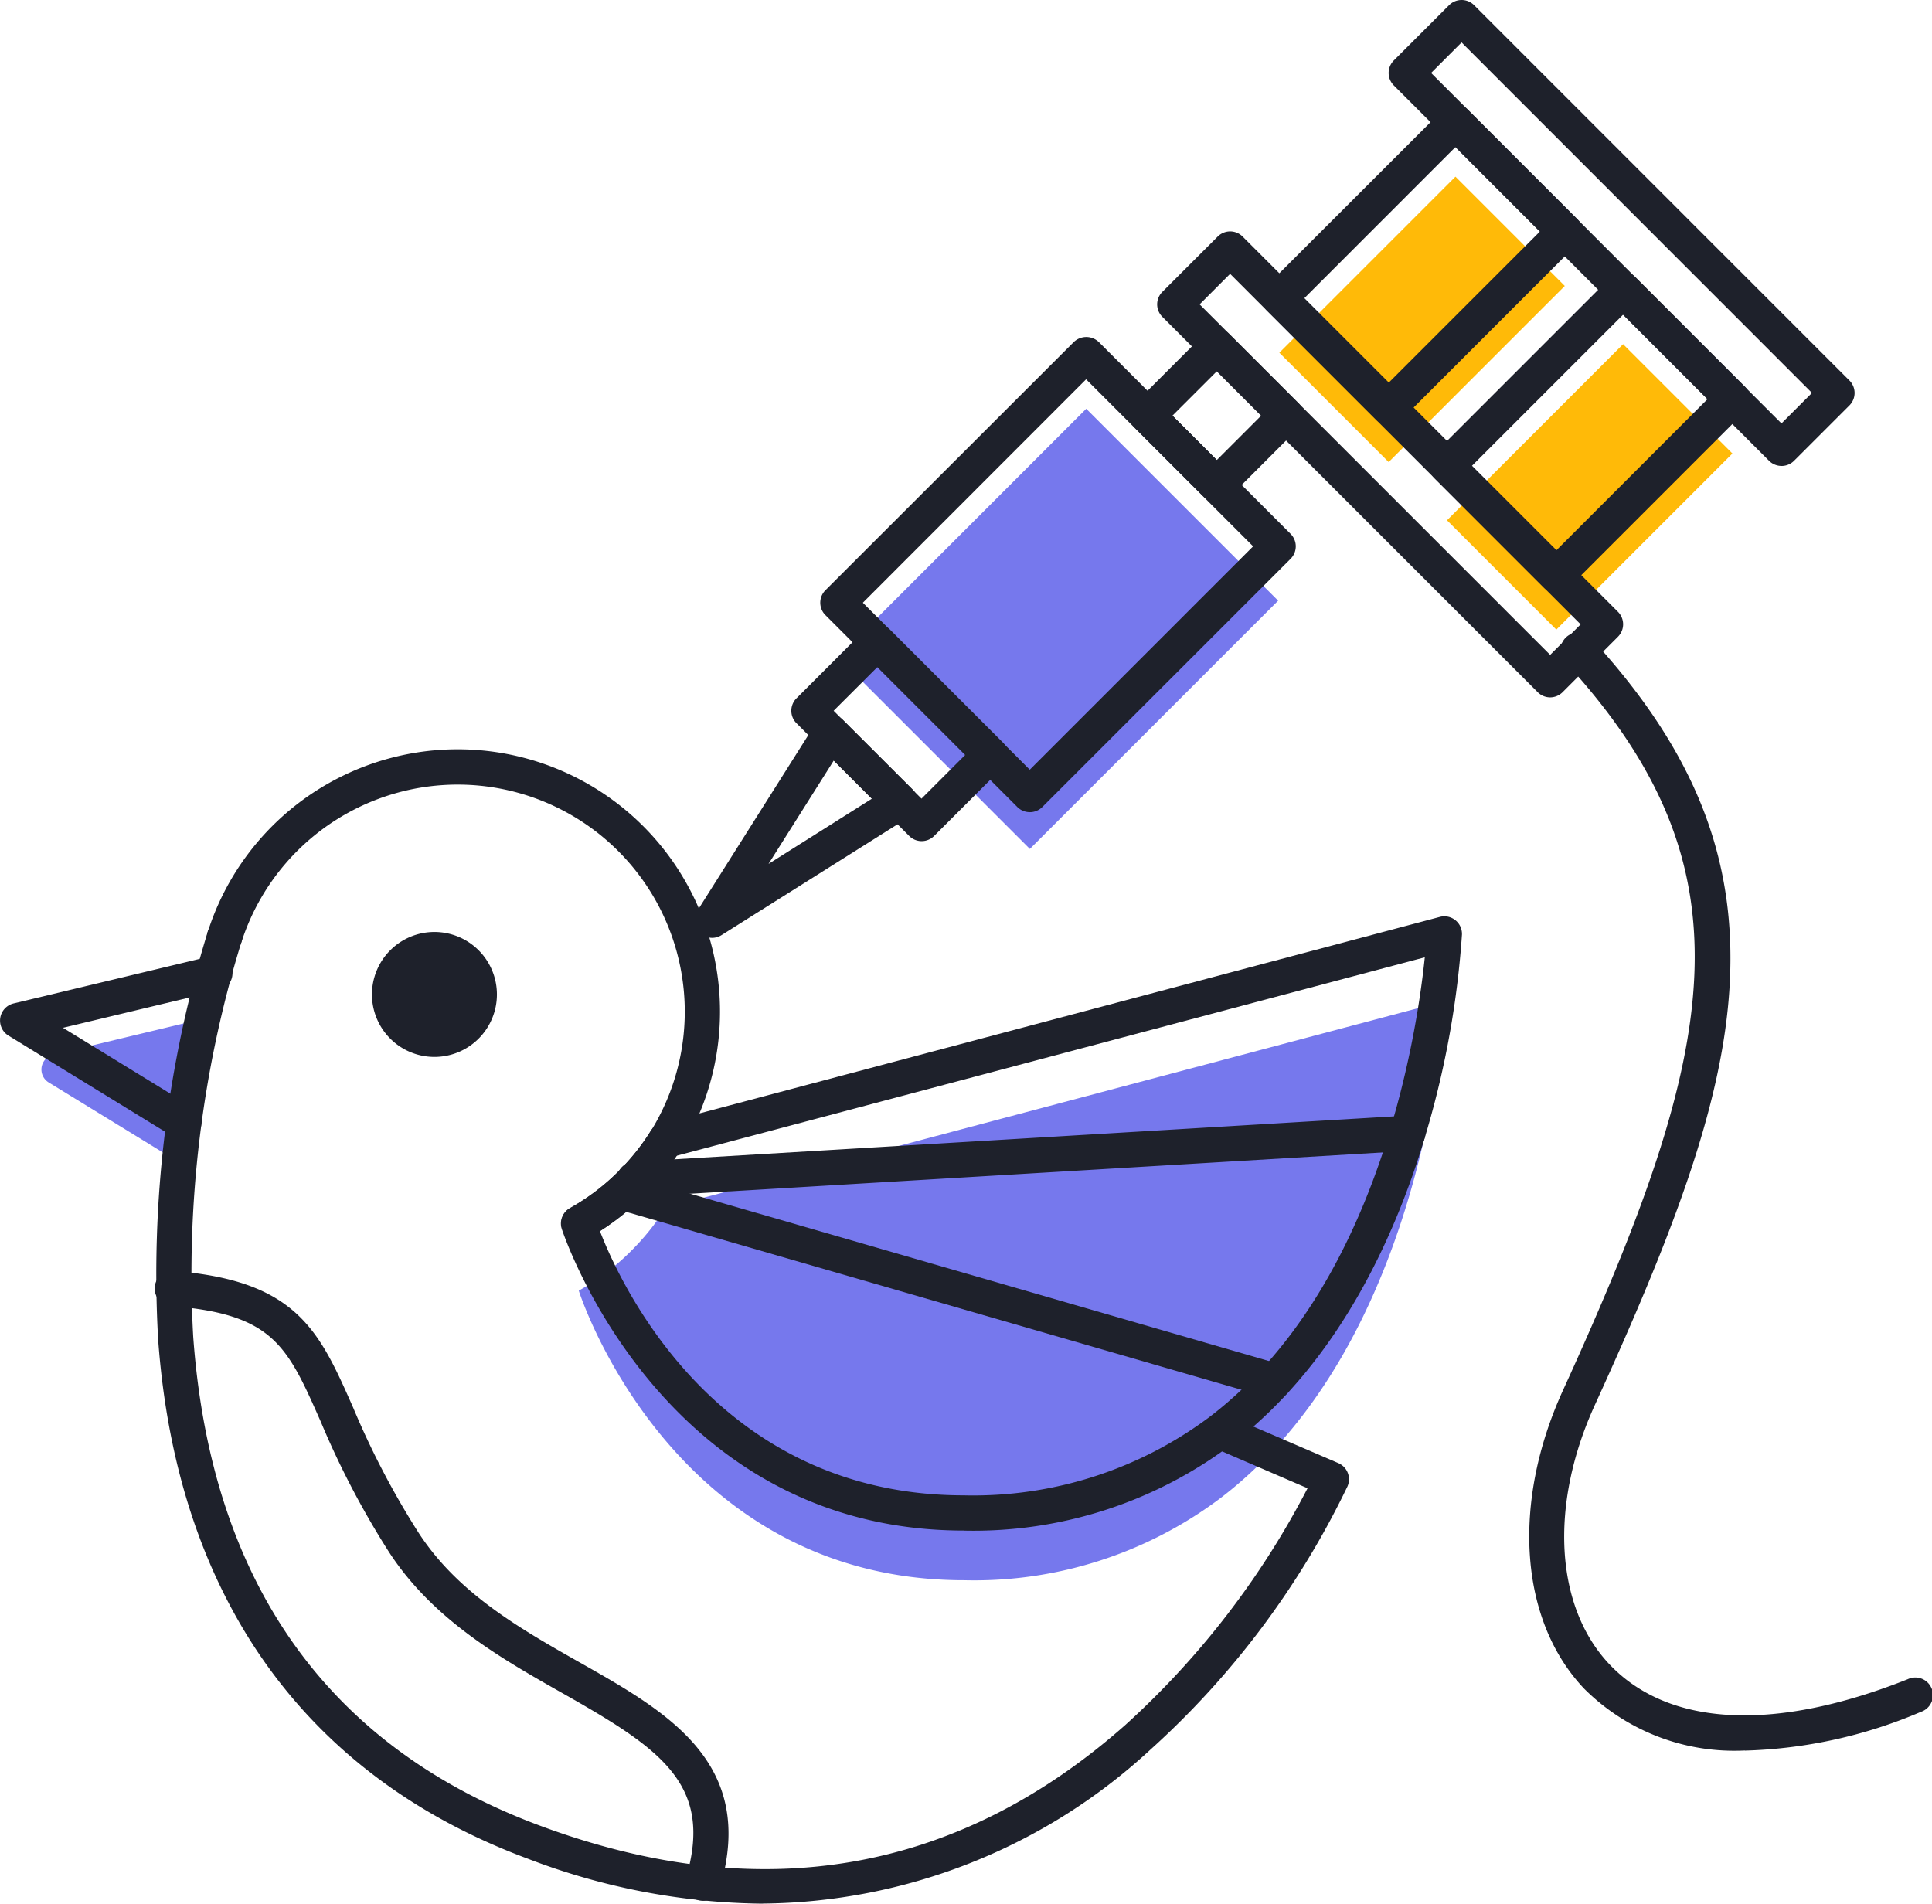 <svg id="Groupe_40" data-name="Groupe 40" xmlns="http://www.w3.org/2000/svg" xmlns:xlink="http://www.w3.org/1999/xlink" width="65.737" height="64.779" viewBox="0 0 65.737 64.779">
  <defs>
    <clipPath id="clip-path">
      <rect id="Rectangle_95" data-name="Rectangle 95" width="65.737" height="64.779" fill="none"/>
    </clipPath>
  </defs>
  <g id="Groupe_39" data-name="Groupe 39" transform="translate(0 0)" clip-path="url(#clip-path)">
    <path id="Tracé_242" data-name="Tracé 242" d="M67.6,66s-.5,11.5-7.644,16.926a13.943,13.943,0,0,1-8.7,2.779c-10,0-13.114-9.853-13.114-9.853a8.173,8.173,0,0,0,1.925-1.5,8.018,8.018,0,0,0,1.03-1.321Z" transform="translate(-18.449 -31.933)" fill="#7678ed"/>
    <path id="Tracé_243" data-name="Tracé 243" d="M7.819,67.34,3.124,68.466a.515.515,0,0,0-.15.937l3.979,2.44a.509.509,0,0,0,.769-.336l.719-3.566a.515.515,0,0,0-.623-.6" transform="translate(-1.322 -32.573)" fill="#7678ed"/>
    <rect id="Rectangle_92" data-name="Rectangle 92" width="11.947" height="9.234" transform="translate(28.512 22.358) rotate(-45)" fill="#7678ed"/>
    <rect id="Rectangle_93" data-name="Rectangle 93" width="8.474" height="5.261" transform="translate(43.53 12.003) rotate(-45)" fill="#ffba08"/>
    <rect id="Rectangle_94" data-name="Rectangle 94" width="8.474" height="5.261" transform="translate(49.234 17.704) rotate(-45)" fill="#ffba08"/>
    <path id="Tracé_244" data-name="Tracé 244" d="M46.383,54.716a.6.6,0,0,1-.506-.919l4.033-6.386a.6.6,0,0,1,.44-.275.59.59,0,0,1,.49.171L53.2,49.664a.6.6,0,0,1-.1.93L46.7,54.624a.6.6,0,0,1-.32.092m4.139-6.032L48.3,52.2l3.516-2.218Z" transform="translate(-22.151 -22.803)" fill="#1e212b"/>
    <path id="Tracé_245" data-name="Tracé 245" d="M61.2,38.385a.6.6,0,0,1-.424-.176l-6.529-6.529a.6.6,0,0,1,0-.847L62.7,22.386a.617.617,0,0,1,.847,0l6.529,6.53a.6.6,0,0,1,0,.847L61.627,38.21a.6.6,0,0,1-.423.176m-5.683-7.128L61.2,36.94l7.6-7.6-5.683-5.683Z" transform="translate(-26.162 -10.749)" fill="#1e212b"/>
    <path id="Tracé_246" data-name="Tracé 246" d="M56.594,48.542h0a.6.6,0,0,1-.423-.176l-3.836-3.837a.6.6,0,0,1,0-.847l2.336-2.335a.6.6,0,0,1,.847,0l3.836,3.836a.6.6,0,0,1,0,.847l-2.335,2.336a.6.6,0,0,1-.424.176M53.6,44.106l2.989,2.99,1.489-1.489-2.989-2.989Z" transform="translate(-25.235 -19.92)" fill="#1e212b"/>
    <path id="Tracé_247" data-name="Tracé 247" d="M77.439,27.588a.6.6,0,0,1-.424-.176l-2.356-2.356a.6.6,0,0,1,0-.847l2.356-2.356a.6.6,0,0,1,.847,0l2.356,2.356a.6.6,0,0,1,0,.847l-2.356,2.356a.6.6,0,0,1-.423.176m-1.51-2.955,1.51,1.509,1.509-1.509-1.509-1.51Z" transform="translate(-36.036 -10.488)" fill="#1e212b"/>
    <path id="Tracé_248" data-name="Tracé 248" d="M89.647,31.111h0a.6.6,0,0,1-.423-.176L76.451,18.162a.6.6,0,0,1,0-.847l1.885-1.885a.6.6,0,0,1,.847,0L91.955,28.2a.6.6,0,0,1,0,.847L90.07,30.935a.6.6,0,0,1-.423.176M77.721,17.739,89.647,29.665l1.038-1.038L78.758,16.7Z" transform="translate(-36.903 -7.381)" fill="#1e212b"/>
    <path id="Tracé_249" data-name="Tracé 249" d="M104.9,15.855h0a.6.6,0,0,1-.423-.176L91.709,2.906a.6.6,0,0,1,0-.847L93.593.175a.6.6,0,0,1,.847,0l12.773,12.774a.6.6,0,0,1,0,.847l-1.885,1.884a.6.6,0,0,1-.423.176M92.979,2.483,104.9,14.409l1.038-1.038L94.016,1.445Z" transform="translate(-44.285 0)" fill="#1e212b"/>
    <path id="Tracé_250" data-name="Tracé 250" d="M87.489,17.8a.6.6,0,0,1-.423-.176l-3.72-3.72a.6.6,0,0,1,0-.847L89.338,7.07a.6.6,0,0,1,.847,0l3.72,3.72a.6.6,0,0,1,0,.847l-5.992,5.992a.6.6,0,0,1-.423.176m-2.873-4.319,2.873,2.873,5.145-5.145L89.761,8.34Z" transform="translate(-40.239 -3.336)" fill="#1e212b"/>
    <path id="Tracé_251" data-name="Tracé 251" d="M98.539,28.854a.6.6,0,0,1-.423-.176l-3.72-3.72a.6.6,0,0,1,0-.847l5.992-5.992a.6.6,0,0,1,.847,0l3.72,3.72a.6.6,0,0,1,0,.847l-5.992,5.992a.6.6,0,0,1-.423.176m-2.873-4.319,2.873,2.873,5.145-5.145-2.873-2.873Z" transform="translate(-45.585 -8.682)" fill="#1e212b"/>
    <path id="Tracé_252" data-name="Tracé 252" d="M108.141,79.765a7.232,7.232,0,0,1-5.468-2.1c-2.2-2.317-2.485-6.3-.722-10.159,5.344-11.7,6.539-17.725.1-24.752a.6.6,0,1,1,.883-.809c3.5,3.818,4.942,7.465,4.685,11.823-.238,4.023-1.93,8.429-4.582,14.235-1.559,3.407-1.362,6.876.5,8.836,2.014,2.119,5.616,2.3,10.145.5a.6.6,0,1,1,.442,1.113,16.348,16.348,0,0,1-5.987,1.317" transform="translate(-48.769 -20.199)" fill="#1e212b"/>
    <path id="Tracé_253" data-name="Tracé 253" d="M26.285,66.12A.6.6,0,0,1,25.992,65a7.556,7.556,0,0,0,1.783-1.387,7.407,7.407,0,0,0,.956-1.225,7.726,7.726,0,0,0-4.116-11.4,7.729,7.729,0,0,0-9.78,4.878L14.79,56a.6.6,0,0,1-1.134-.387l.045-.132a8.925,8.925,0,0,1,16.928,5.665,8.958,8.958,0,0,1-.882,1.878A8.591,8.591,0,0,1,28.64,64.44a8.739,8.739,0,0,1-2.063,1.6.6.6,0,0,1-.292.076" transform="translate(-6.592 -23.891)" fill="#1e212b"/>
    <path id="Tracé_254" data-name="Tracé 254" d="M30.917,94.127a22.835,22.835,0,0,1-7.994-1.53c-7.593-2.822-11.942-8.932-12.576-17.668a39.6,39.6,0,0,1,1.681-13.853.6.6,0,1,1,1.14.366,38.326,38.326,0,0,0-1.627,13.4c.607,8.352,4.577,13.948,11.8,16.632,7.495,2.786,14.2,1.629,19.923-3.436a28.539,28.539,0,0,0,6.192-8.048L46.231,78.6a.6.6,0,0,1,.473-1.1l3.8,1.635a.6.6,0,0,1,.311.791,28.915,28.915,0,0,1-6.728,8.979,19.664,19.664,0,0,1-13.171,5.219" transform="translate(-4.966 -29.348)" fill="#1e212b"/>
    <path id="Tracé_255" data-name="Tracé 255" d="M50.686,81.307C40.369,81.307,37.032,71.138,37,71.035a.6.6,0,0,1,.278-.7,7.542,7.542,0,0,0,1.784-1.387,7.449,7.449,0,0,0,.956-1.225.6.6,0,0,1,.355-.262L66.88,60.425a.6.6,0,0,1,.752.6A31.14,31.14,0,0,1,66.466,67.6c-.954,3.329-2.893,7.907-6.715,10.809a14.6,14.6,0,0,1-9.066,2.9M38.3,71.115c.728,1.885,4.029,8.994,12.385,8.994a13.431,13.431,0,0,0,8.342-2.656c5.747-4.364,7.064-12.964,7.34-15.653L40.9,68.556a8.616,8.616,0,0,1-.976,1.217A8.741,8.741,0,0,1,38.3,71.115" transform="translate(-17.888 -29.225)" fill="#1e212b"/>
    <path id="Tracé_256" data-name="Tracé 256" d="M41.3,76.314a.6.6,0,0,1-.035-1.2l26.289-1.569a.6.6,0,0,1,.071,1.2L41.337,76.313H41.3" transform="translate(-19.693 -35.583)" fill="#1e212b"/>
    <path id="Tracé_257" data-name="Tracé 257" d="M63.069,85.182a.605.605,0,0,1-.167-.024L41.135,78.864a.6.6,0,1,1,.332-1.15l21.768,6.294a.6.6,0,0,1-.166,1.174" transform="translate(-19.692 -37.588)" fill="#1e212b"/>
    <path id="Tracé_258" data-name="Tracé 258" d="M28.885,105.219a.6.6,0,0,1-.575-.77c.953-3.2-.875-4.412-4.187-6.288-2.071-1.173-4.419-2.5-5.921-4.817a29.169,29.169,0,0,1-2.315-4.424c-1.143-2.589-1.616-3.661-5.063-3.938a.6.6,0,1,1,.1-1.193c4.158.334,4.916,2.05,6.063,4.648a28.168,28.168,0,0,0,2.224,4.255c1.343,2.069,3.459,3.267,5.506,4.427,2.958,1.675,6.017,3.407,4.745,7.673a.6.6,0,0,1-.573.428" transform="translate(-4.97 -40.537)" fill="#1e212b"/>
    <path id="Tracé_259" data-name="Tracé 259" d="M26.645,61.437a2.126,2.126,0,1,1-2.126,2.126,2.126,2.126,0,0,1,2.126-2.126" transform="translate(-11.863 -29.724)" fill="#1e212b"/>
    <path id="Tracé_260" data-name="Tracé 260" d="M6.257,69.287a.594.594,0,0,1-.313-.089L.286,65.726a.6.6,0,0,1,.173-1.093l6.679-1.6a.6.6,0,1,1,.28,1.165L2.143,65.461l4.428,2.717a.6.6,0,0,1-.314,1.109" transform="translate(0 -30.487)" fill="#1e212b"/>
  </g>
</svg>
